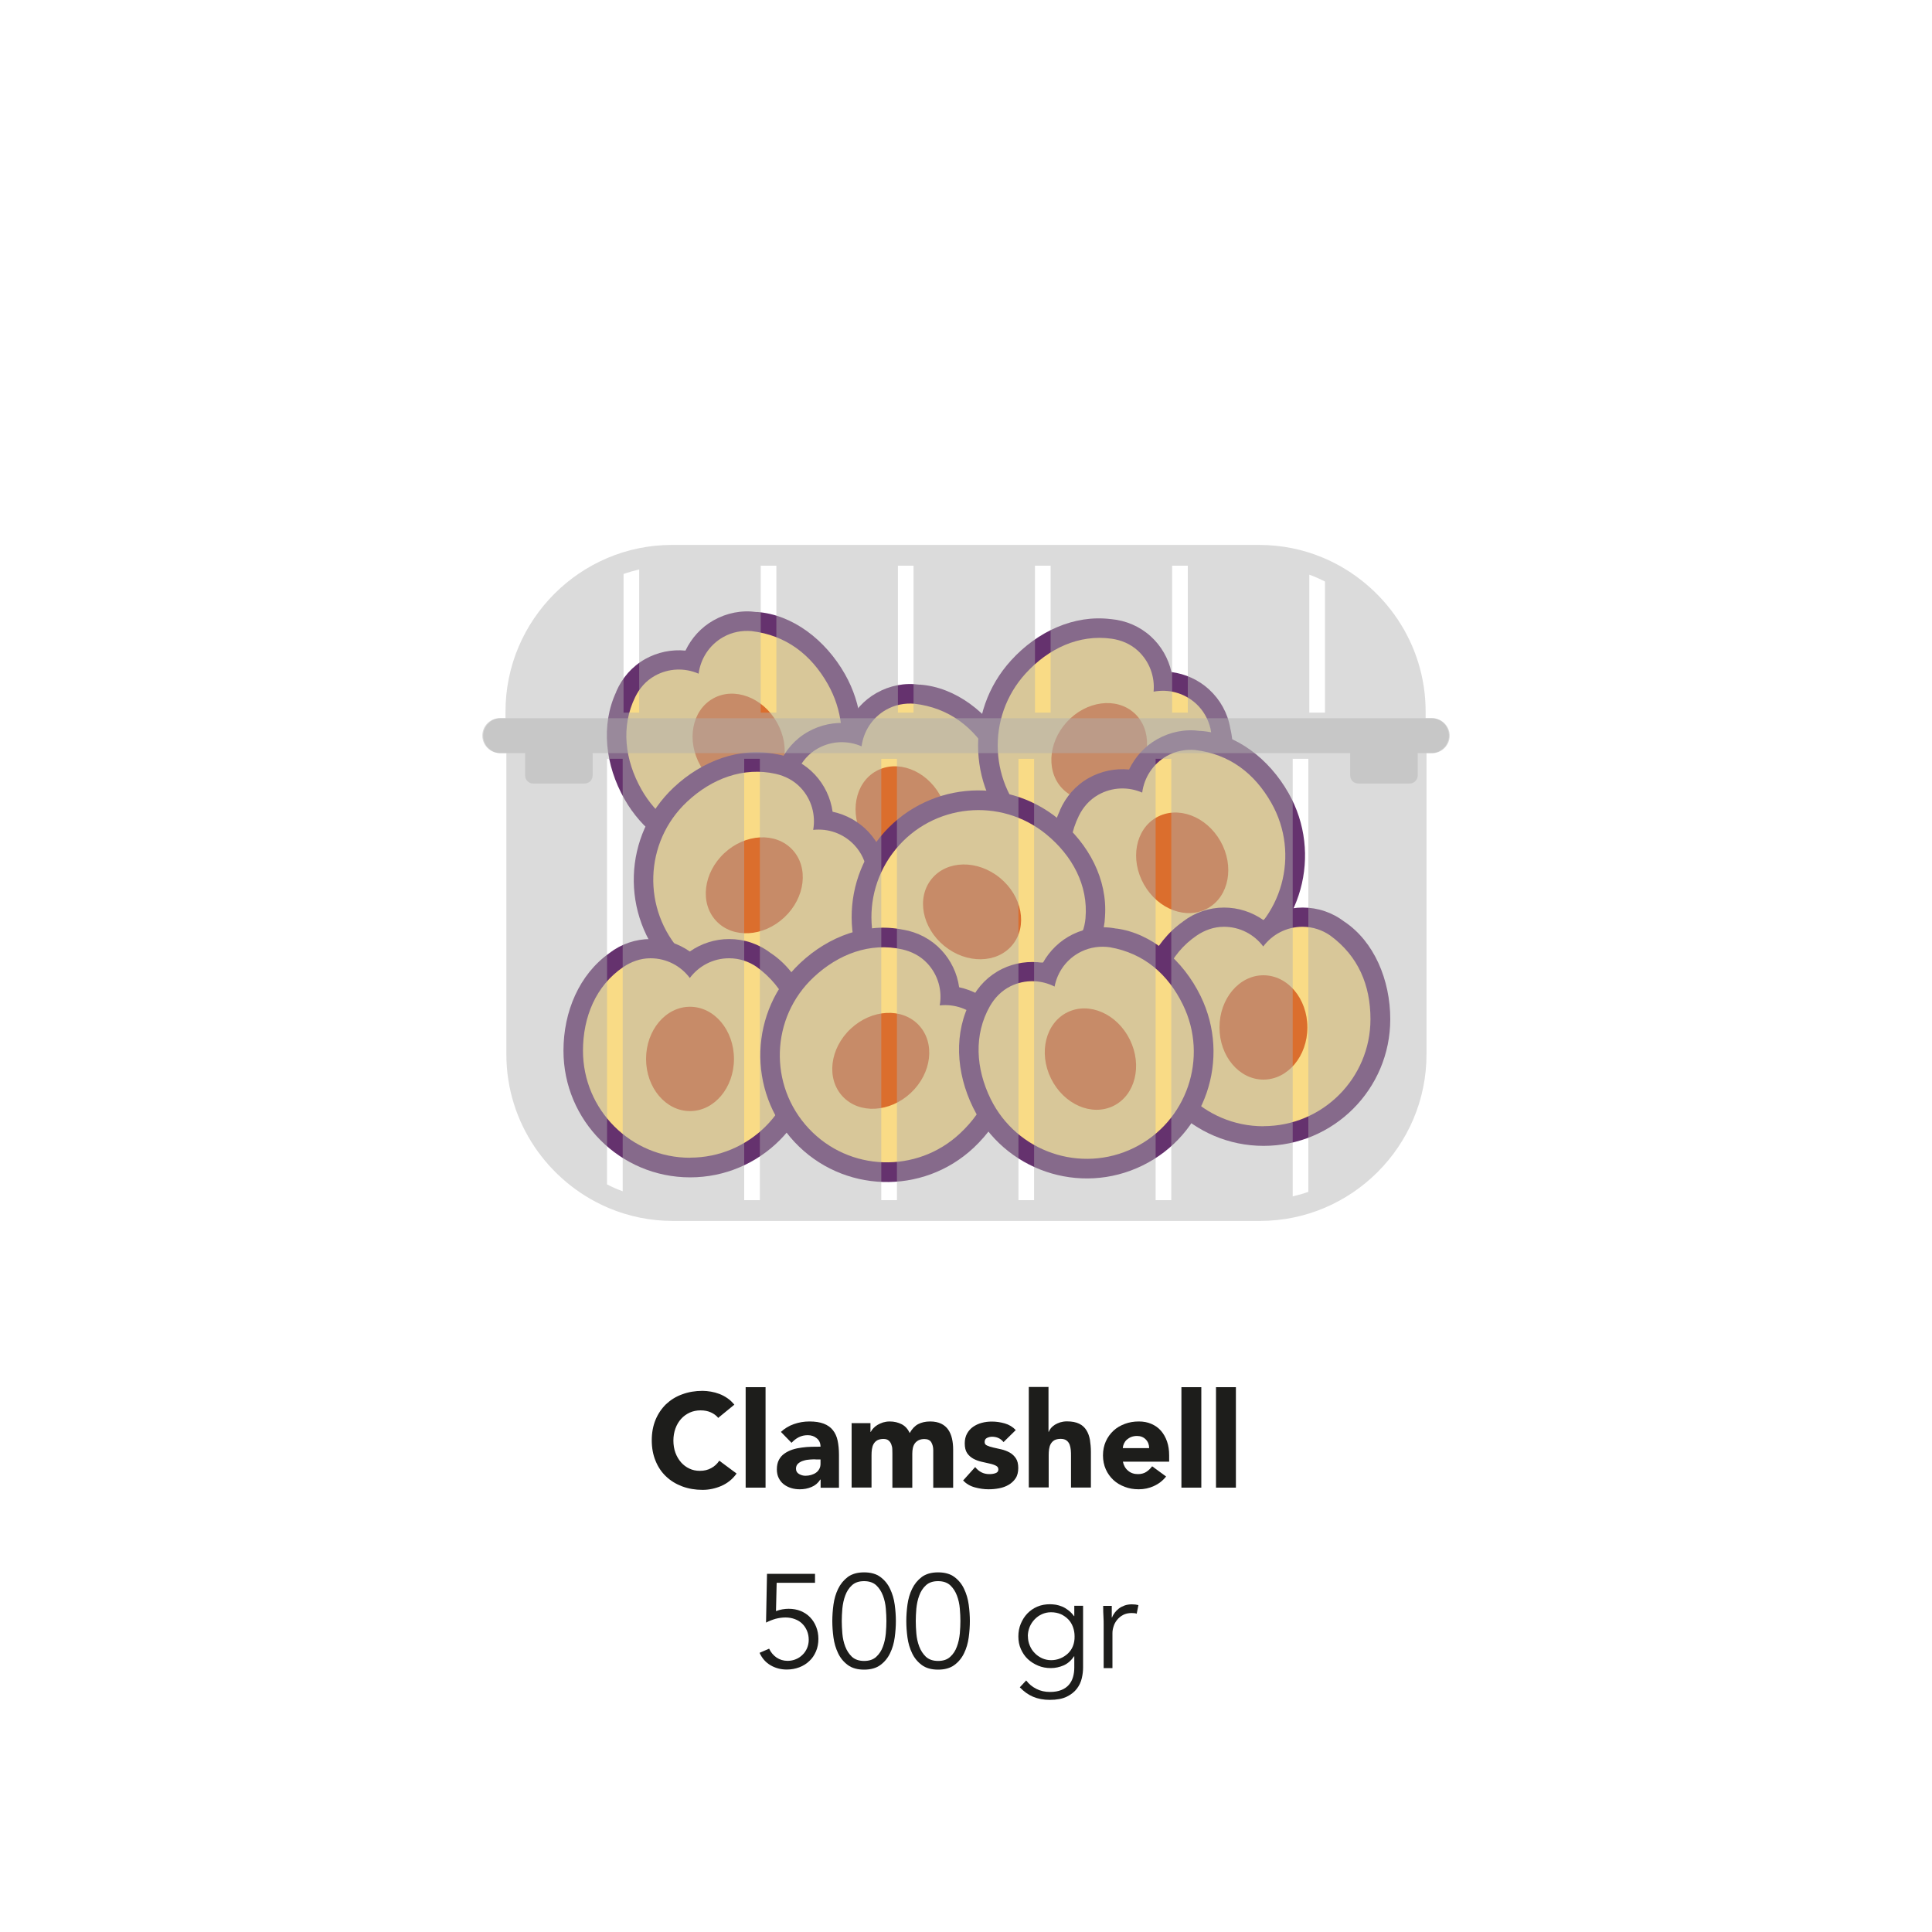 <svg xmlns="http://www.w3.org/2000/svg" id="uuid-de8d5f69-cc6c-418d-ad59-c0d113562179" viewBox="0 0 200 200"><defs><style>.uuid-90b57b35-f3f5-43c5-8b1c-cdce4b4b296e{fill:#65326e;}.uuid-90b57b35-f3f5-43c5-8b1c-cdce4b4b296e,.uuid-c7656589-feeb-4523-a57e-0e013b387984,.uuid-9d13f3db-75ae-4d70-89b0-976f3c7207ec,.uuid-3c9b989a-3c4d-4815-9ec9-75ecddbaf3c6,.uuid-e58bb271-8f09-44b8-a300-e72cf2a0c957{stroke-width:0px;}.uuid-c7656589-feeb-4523-a57e-0e013b387984{fill:#1d1d1b;}.uuid-9d13f3db-75ae-4d70-89b0-976f3c7207ec{fill:#db6e2d;}.uuid-3c9b989a-3c4d-4815-9ec9-75ecddbaf3c6{fill:#f9db86;}.uuid-e58bb271-8f09-44b8-a300-e72cf2a0c957{fill:#b1b1b1;opacity:.45;}</style></defs><path class="uuid-c7656589-feeb-4523-a57e-0e013b387984" d="M74.37,146.8c-.21-.26-.47-.45-.78-.59-.31-.14-.66-.21-1.07-.21s-.78.08-1.12.23c-.34.16-.64.37-.89.65s-.45.61-.59,1c-.14.39-.21.8-.21,1.25s.07.88.21,1.26c.14.38.34.71.58.99.25.28.54.5.87.65.33.16.69.23,1.08.23.44,0,.83-.09,1.17-.28.34-.18.62-.44.84-.77l1.79,1.33c-.41.58-.94,1-1.57,1.28-.63.27-1.28.41-1.95.41-.76,0-1.46-.12-2.11-.36-.64-.24-1.2-.58-1.67-1.03-.47-.44-.83-.98-1.09-1.62-.26-.63-.39-1.34-.39-2.12s.13-1.49.39-2.12c.26-.63.63-1.17,1.09-1.62.47-.44,1.02-.79,1.67-1.02.64-.24,1.34-.36,2.11-.36.27,0,.56.03.86.08.3.05.59.13.88.24.29.11.57.26.83.44.27.18.5.41.72.67l-1.65,1.35Z"></path><path class="uuid-c7656589-feeb-4523-a57e-0e013b387984" d="M77.19,143.6h2.06v10.4h-2.06v-10.4Z"></path><path class="uuid-c7656589-feeb-4523-a57e-0e013b387984" d="M84.94,153.17h-.03c-.23.36-.53.61-.92.77-.38.16-.78.23-1.2.23-.31,0-.61-.04-.9-.13-.29-.09-.54-.22-.76-.39-.22-.17-.39-.39-.52-.65-.13-.26-.19-.56-.19-.89,0-.39.07-.71.21-.98s.33-.49.58-.66c.24-.17.52-.31.83-.41.31-.1.64-.17.97-.21.33-.05.67-.07,1-.08.33,0,.64-.01.93-.01,0-.37-.13-.66-.39-.87-.26-.22-.57-.32-.93-.32s-.65.07-.93.21-.53.34-.75.58l-1.1-1.13c.39-.36.83-.63,1.35-.81.51-.18,1.05-.27,1.6-.27.61,0,1.1.08,1.49.23.39.15.7.37.94.67.23.29.4.65.49,1.08.09.43.14.92.14,1.48v3.4h-1.9v-.84ZM84.43,151.07c-.16,0-.35,0-.58.02-.23.01-.46.05-.67.12-.22.06-.4.16-.55.29s-.23.31-.23.54c0,.25.11.43.32.55.21.12.43.18.66.18.2,0,.4-.03.58-.08.19-.06.36-.13.5-.23.15-.1.26-.23.35-.39.09-.16.13-.34.13-.55v-.44h-.51Z"></path><path class="uuid-c7656589-feeb-4523-a57e-0e013b387984" d="M88.13,147.32h1.98v.91h.03c.06-.13.16-.26.28-.39.12-.13.26-.24.43-.34.17-.1.35-.18.56-.25.21-.06.44-.1.69-.1.47,0,.88.1,1.25.29.36.19.64.5.82.91.24-.43.53-.74.87-.92.34-.18.76-.28,1.25-.28.45,0,.83.08,1.14.23.31.15.55.36.73.62.18.26.31.57.39.92.08.35.12.73.12,1.14v3.95h-2.06v-3.89c0-.31-.07-.58-.2-.81-.13-.22-.37-.34-.71-.34-.24,0-.44.04-.6.12-.16.08-.29.19-.39.32-.1.14-.17.3-.21.48-.04.18-.06.38-.06.58v3.54h-2.06v-3.54c0-.12,0-.27-.01-.44,0-.17-.04-.34-.1-.5-.06-.16-.14-.29-.27-.4-.12-.11-.3-.17-.54-.17-.27,0-.48.05-.65.14-.17.1-.29.23-.38.39-.09.16-.14.34-.17.54-.03.2-.04.41-.04.63v3.33h-2.06v-6.69Z"></path><path class="uuid-c7656589-feeb-4523-a57e-0e013b387984" d="M103.89,149.29c-.3-.38-.7-.56-1.2-.56-.17,0-.34.04-.51.12-.17.08-.25.22-.25.43,0,.17.08.29.25.36.17.08.38.15.65.21s.54.12.84.19c.3.07.58.18.84.32s.48.35.65.6.25.59.25,1.01-.09.79-.28,1.07c-.19.28-.43.5-.72.67-.29.17-.62.29-.99.36-.37.07-.73.1-1.09.1-.47,0-.94-.07-1.42-.2-.48-.13-.88-.37-1.21-.71l1.25-1.39c.19.24.41.42.64.54s.51.19.82.19c.24,0,.46-.03.65-.1.19-.07.29-.19.29-.38s-.08-.3-.25-.39c-.17-.09-.38-.16-.65-.22s-.54-.12-.84-.19c-.3-.07-.58-.17-.84-.31-.26-.14-.48-.33-.65-.58s-.25-.59-.25-1.01c0-.39.08-.73.24-1.02s.37-.52.63-.7.56-.32.9-.41c.34-.09.68-.13,1.03-.13.44,0,.88.06,1.34.19.45.13.83.36,1.14.69l-1.27,1.25Z"></path><path class="uuid-c7656589-feeb-4523-a57e-0e013b387984" d="M108.54,143.6v4.62h.03c.05-.13.12-.26.23-.39s.24-.24.4-.34c.16-.1.34-.18.55-.25.21-.06.44-.1.69-.1.52,0,.94.08,1.27.24s.57.38.75.67c.18.28.3.62.37,1,.06.39.1.8.1,1.25v3.69h-2.06v-3.27c0-.19,0-.39-.02-.6s-.06-.4-.12-.57c-.07-.17-.17-.32-.32-.43-.14-.11-.35-.17-.61-.17s-.48.05-.65.14c-.17.1-.29.23-.38.39-.09.16-.14.34-.17.54s-.04.41-.04.63v3.33h-2.06v-10.4h2.06Z"></path><path class="uuid-c7656589-feeb-4523-a57e-0e013b387984" d="M120.71,152.85c-.33.42-.75.75-1.25.98-.5.23-1.03.34-1.57.34s-1-.08-1.45-.25-.85-.4-1.18-.71c-.33-.31-.6-.68-.79-1.11-.19-.43-.29-.91-.29-1.44s.1-1.01.29-1.44c.19-.43.46-.8.79-1.11.33-.31.73-.54,1.18-.71s.94-.25,1.45-.25c.48,0,.91.08,1.3.25.39.17.72.4.99.71.27.31.48.68.63,1.11s.22.91.22,1.44v.65h-4.79c.08.39.26.71.54.94.27.23.61.35,1.02.35.34,0,.63-.08.86-.23.23-.15.44-.35.61-.58l1.45,1.06ZM118.96,149.91c0-.35-.11-.65-.34-.89-.24-.25-.55-.37-.92-.37-.23,0-.43.04-.61.11-.17.07-.32.17-.45.28-.12.11-.22.25-.29.4-.07.15-.11.31-.12.47h2.72Z"></path><path class="uuid-c7656589-feeb-4523-a57e-0e013b387984" d="M122.3,143.6h2.06v10.4h-2.06v-10.4Z"></path><path class="uuid-c7656589-feeb-4523-a57e-0e013b387984" d="M125.88,143.6h2.06v10.4h-2.06v-10.4Z"></path><path class="uuid-c7656589-feeb-4523-a57e-0e013b387984" d="M84.38,163.85h-3.98l-.07,2.93c.21-.08.43-.14.65-.18s.44-.06.66-.06c.46,0,.88.08,1.25.23.38.16.7.37.97.65.27.28.48.61.63.99s.23.8.23,1.25-.08.9-.25,1.29c-.17.39-.39.73-.69,1-.29.28-.64.5-1.04.65s-.83.23-1.3.23c-.61,0-1.17-.15-1.67-.44-.5-.29-.88-.72-1.14-1.29l.99-.43c.18.39.44.69.77.92.33.22.71.34,1.14.34.31,0,.6-.06.86-.17.27-.11.5-.27.69-.46.2-.19.35-.42.47-.69.11-.27.17-.55.17-.85,0-.34-.06-.65-.18-.94-.12-.28-.28-.53-.5-.74-.21-.21-.46-.36-.76-.47-.29-.11-.61-.17-.96-.17s-.69.05-1.04.14c-.34.1-.67.23-.98.39l.1-5.05h4.97v.91Z"></path><path class="uuid-c7656589-feeb-4523-a57e-0e013b387984" d="M89.45,162.77c.7,0,1.26.16,1.69.48.43.32.77.73,1,1.23.24.5.4,1.04.48,1.63.08.59.12,1.16.12,1.7s-.04,1.11-.12,1.7c-.08.59-.24,1.14-.48,1.63-.24.5-.57.9-1,1.22-.43.32-1,.48-1.69.48s-1.26-.16-1.69-.48c-.43-.32-.77-.73-1-1.22-.24-.5-.4-1.04-.48-1.63-.08-.59-.12-1.16-.12-1.7s.04-1.11.12-1.7c.08-.59.24-1.14.48-1.63.24-.5.57-.9,1-1.23.43-.32,1-.48,1.69-.48ZM89.45,163.68c-.53,0-.95.14-1.26.43-.31.28-.54.64-.69,1.06-.16.42-.25.87-.3,1.35-.04.48-.06.91-.06,1.29s.02.82.06,1.29c.04.48.14.93.3,1.35.16.42.39.77.69,1.06.31.28.73.43,1.26.43s.95-.14,1.26-.43c.31-.28.54-.64.69-1.06.16-.42.25-.87.3-1.35.04-.48.06-.91.06-1.29s-.02-.82-.06-1.29c-.04-.48-.14-.93-.3-1.35-.16-.42-.39-.78-.69-1.06s-.73-.43-1.26-.43Z"></path><path class="uuid-c7656589-feeb-4523-a57e-0e013b387984" d="M97.11,162.77c.7,0,1.26.16,1.69.48.43.32.77.73,1,1.23.24.5.4,1.04.48,1.63.08.59.12,1.16.12,1.7s-.04,1.11-.12,1.7c-.08.59-.24,1.14-.48,1.63-.24.5-.57.9-1,1.22-.43.32-1,.48-1.69.48s-1.26-.16-1.69-.48c-.43-.32-.77-.73-1-1.22-.24-.5-.4-1.04-.48-1.63-.08-.59-.12-1.16-.12-1.7s.04-1.11.12-1.7c.08-.59.24-1.14.48-1.63.24-.5.57-.9,1-1.23.43-.32,1-.48,1.69-.48ZM97.11,163.68c-.53,0-.95.14-1.26.43-.31.28-.54.64-.69,1.06-.16.42-.25.87-.3,1.35-.04.48-.06.91-.06,1.29s.02.82.06,1.29c.04.48.14.93.3,1.35.16.42.39.77.69,1.06.31.28.73.43,1.26.43s.95-.14,1.26-.43c.31-.28.54-.64.69-1.06.16-.42.25-.87.3-1.35.04-.48.06-.91.06-1.29s-.02-.82-.06-1.29c-.04-.48-.14-.93-.3-1.35-.16-.42-.39-.78-.69-1.06s-.73-.43-1.26-.43Z"></path><path class="uuid-c7656589-feeb-4523-a57e-0e013b387984" d="M106.24,173.97c.27.36.61.64,1.04.86.43.22.9.32,1.42.32.46,0,.85-.07,1.17-.2s.58-.31.78-.54c.2-.23.34-.5.43-.81.09-.31.13-.64.13-.98v-1.16h-.03c-.29.44-.65.75-1.07.94-.42.18-.87.28-1.33.28s-.91-.08-1.31-.25-.76-.39-1.07-.68-.54-.64-.72-1.04-.26-.84-.26-1.31.08-.9.25-1.31c.17-.4.39-.76.68-1.06.29-.3.63-.54,1.03-.71.4-.17.84-.25,1.31-.25.19,0,.4.02.61.05.22.04.43.1.65.19.22.09.43.22.64.38.21.16.41.36.59.61h.03v-1.07h.91v6.38c0,.35-.04.72-.13,1.11-.09.39-.26.76-.51,1.09-.25.33-.6.61-1.05.83-.45.22-1.04.33-1.76.33-.64,0-1.22-.11-1.72-.32-.5-.21-.96-.54-1.38-.98l.67-.72ZM106.41,169.38c0,.34.06.66.19.96.12.3.29.56.51.78.21.23.47.4.76.54.29.13.6.2.94.2s.64-.06.94-.18.56-.29.79-.5c.23-.22.41-.47.53-.78s.18-.64.17-1.02c0-.34-.06-.66-.17-.96-.11-.3-.27-.56-.48-.78-.21-.22-.47-.4-.77-.54-.3-.13-.64-.2-1.02-.2-.34,0-.65.07-.94.2-.29.13-.54.31-.76.54-.22.23-.39.49-.51.78-.12.3-.19.62-.19.96Z"></path><path class="uuid-c7656589-feeb-4523-a57e-0e013b387984" d="M114.25,168.25c0-.28,0-.57-.02-.87s-.03-.67-.03-1.14h.89v1.2h.03c.06-.17.16-.34.28-.5.12-.16.26-.3.43-.43.17-.13.37-.23.59-.31.22-.08.48-.12.76-.12.26,0,.48.03.67.08l-.18.89c-.12-.05-.29-.07-.52-.07-.35,0-.65.07-.89.2-.25.13-.45.3-.62.51s-.29.43-.36.67c-.08.24-.12.47-.12.69v3.63h-.91v-4.43Z"></path><path class="uuid-3c9b989a-3c4d-4815-9ec9-75ecddbaf3c6" d="M77.84,64.86h0s-.04,0-.05,0c-.09-.01-.17-.02-.25-.01-.93-.03-1.88.19-2.75.68-1.5.85-2.42,2.33-2.62,3.91-1.47-.64-3.2-.61-4.7.24-.95.54-1.67,1.33-2.12,2.25h0c-.04.07-.07.13-.1.21-1.19,3.1-1.03,6.69.74,9.81,3.14,5.54,10.18,7.49,15.72,4.34,5.54-3.14,7.49-10.18,4.34-15.72-1.8-3.17-4.88-5.17-8.22-5.7Z"></path><ellipse class="uuid-9d13f3db-75ae-4d70-89b0-976f3c7207ec" cx="76.46" cy="77.02" rx="4.55" ry="5.4" transform="translate(-28.04 47.74) rotate(-29.56)"></ellipse><path class="uuid-90b57b35-f3f5-43c5-8b1c-cdce4b4b296e" d="M78.33,63.36h0s0,0,0,0c0,0,0,0,0,0h0c-1.54-.22-3.09.08-4.47.86-1.28.72-2.28,1.83-2.9,3.13-1.44-.14-2.9.16-4.18.88-1.35.76-2.37,1.94-2.98,3.34h0s0,.02,0,.03c0,0,0,0,0,0h0c-1.62,3.45-1.16,7.6.85,11.13,3.57,6.3,11.58,8.51,17.88,4.94s8.51-11.58,4.94-17.88c-2.01-3.55-5.43-6.18-9.12-6.44ZM81.51,85.91c-5.32,3.02-12.09,1.15-15.1-4.17-1.73-3.05-2.16-6.53-.65-9.59.43-.88,1.09-1.66,2.01-2.18,1.45-.82,3.13-.85,4.55-.23.2-1.53,1.09-2.96,2.53-3.78.93-.53,1.95-.71,2.94-.63,3.58.42,6.17,2.43,7.9,5.48,3.02,5.32,1.15,12.09-4.17,15.1Z"></path><path class="uuid-3c9b989a-3c4d-4815-9ec9-75ecddbaf3c6" d="M94.71,72.38h0s-.04,0-.05,0c-.09-.01-.17-.02-.25-.01-.93-.03-1.88.19-2.75.68-1.5.85-2.42,2.33-2.62,3.91-1.47-.64-3.2-.61-4.7.24-.95.54-1.67,1.33-2.12,2.25h0c-.04.07-.07.13-.1.21-1.19,3.1-1.03,6.69.74,9.81,3.14,5.54,10.18,7.49,15.72,4.34s7.49-10.18,4.34-15.72c-1.8-3.17-4.88-5.17-8.22-5.7Z"></path><ellipse class="uuid-9d13f3db-75ae-4d70-89b0-976f3c7207ec" cx="93.33" cy="84.54" rx="4.55" ry="5.4" transform="translate(-29.55 57.04) rotate(-29.56)"></ellipse><path class="uuid-90b57b35-f3f5-43c5-8b1c-cdce4b4b296e" d="M95.2,70.88h0s0,0,0,0c0,0,0,0,0,0h0c-1.54-.22-3.09.08-4.47.86-1.28.72-2.28,1.83-2.9,3.13-1.44-.14-2.9.16-4.18.88-1.35.76-2.37,1.94-2.98,3.34h0s0,.02,0,.03c0,0,0,0,0,0h0c-1.62,3.45-1.16,7.6.85,11.13,3.57,6.3,11.58,8.51,17.88,4.94,6.3-3.57,8.51-11.58,4.94-17.88-2.01-3.55-5.43-6.18-9.12-6.44ZM98.38,93.43c-5.32,3.02-12.09,1.15-15.1-4.17-1.73-3.05-2.16-6.53-.65-9.59.43-.88,1.09-1.66,2.01-2.18,1.45-.82,3.13-.85,4.55-.23.2-1.53,1.09-2.96,2.53-3.78.93-.53,1.95-.71,2.94-.63,3.58.42,6.17,2.43,7.9,5.48,3.02,5.32,1.15,12.09-4.17,15.1Z"></path><path class="uuid-3c9b989a-3c4d-4815-9ec9-75ecddbaf3c6" d="M125.77,75.33h0s0-.03-.01-.05c-.02-.08-.04-.16-.06-.24-.26-.89-.76-1.73-1.5-2.4-1.27-1.16-2.96-1.58-4.53-1.28.15-1.59-.42-3.23-1.69-4.39-.81-.74-1.79-1.17-2.79-1.32h0c-.07,0-.15-.02-.23-.02-3.32-.16-6.68,1.1-9.1,3.75-4.29,4.71-3.95,12,.76,16.29,4.71,4.29,12,3.95,16.29-.76,2.46-2.7,3.4-6.25,2.86-9.59Z"></path><ellipse class="uuid-9d13f3db-75ae-4d70-89b0-976f3c7207ec" cx="113.79" cy="77.81" rx="5.4" ry="4.55" transform="translate(-20.36 109.54) rotate(-47.67)"></ellipse><path class="uuid-90b57b35-f3f5-43c5-8b1c-cdce4b4b296e" d="M127.35,75.34h0s0,0,0,0c0,0,0,0,0,0h0c-.27-1.53-1.04-2.92-2.2-3.98-1.08-.99-2.45-1.6-3.88-1.79-.32-1.41-1.06-2.71-2.14-3.69-1.14-1.04-2.58-1.65-4.11-1.79h0s-.02,0-.03,0c0,0,0,0,0,0h0c-3.79-.47-7.58,1.26-10.32,4.27-4.88,5.35-4.49,13.65.86,18.53,5.35,4.88,13.65,4.49,18.53-.86,2.74-3.01,4.18-7.08,3.29-10.67ZM106.9,85.37c-4.52-4.12-4.85-11.13-.73-15.65,2.36-2.59,5.53-4.08,8.91-3.6.97.14,1.92.52,2.7,1.23,1.23,1.12,1.78,2.71,1.64,4.25,1.52-.29,3.15.11,4.38,1.23.79.72,1.28,1.63,1.51,2.6.71,3.53-.39,6.62-2.75,9.21-4.12,4.52-11.13,4.85-15.65.73Z"></path><path class="uuid-3c9b989a-3c4d-4815-9ec9-75ecddbaf3c6" d="M90.22,90.13h0s0-.03,0-.05c0-.09-.02-.17-.05-.24-.19-.91-.62-1.78-1.3-2.51-1.18-1.26-2.83-1.81-4.42-1.63.28-1.58-.16-3.26-1.34-4.51-.75-.8-1.69-1.31-2.68-1.53h0c-.07-.01-.14-.03-.22-.04-3.3-.42-6.75.57-9.36,3.02-4.65,4.36-4.89,11.65-.53,16.3,4.36,4.65,11.65,4.89,16.3.53,2.66-2.5,3.88-5.96,3.61-9.33Z"></path><ellipse class="uuid-9d13f3db-75ae-4d70-89b0-976f3c7207ec" cx="78.08" cy="91.65" rx="5.4" ry="4.55" transform="translate(-41.56 78.16) rotate(-43.14)"></ellipse><path class="uuid-90b57b35-f3f5-43c5-8b1c-cdce4b4b296e" d="M91.79,90.26h0s0,0,0,0c0,0,0,0,0,0h0c-.15-1.54-.81-2.99-1.88-4.14-1-1.07-2.31-1.79-3.72-2.09-.2-1.43-.84-2.78-1.84-3.85-1.06-1.13-2.44-1.85-3.95-2.11h0s-.02,0-.03,0c0,0,0,0,0,0h0c-3.74-.77-7.66.66-10.62,3.44-5.28,4.95-5.55,13.25-.6,18.54s13.25,5.55,18.54.6c2.97-2.79,4.73-6.73,4.12-10.38ZM70.62,98.65c-4.18-4.47-3.96-11.48.51-15.66,2.56-2.4,5.84-3.63,9.17-2.88.96.22,1.87.67,2.59,1.44,1.14,1.22,1.56,2.84,1.29,4.36,1.54-.17,3.13.36,4.27,1.58.73.78,1.15,1.73,1.3,2.71.43,3.58-.91,6.57-3.47,8.96-4.47,4.18-11.48,3.96-15.66-.51Z"></path><path class="uuid-3c9b989a-3c4d-4815-9ec9-75ecddbaf3c6" d="M123.76,77.17h0s-.04,0-.05,0c-.09-.01-.17-.02-.25-.01-.93-.03-1.88.19-2.75.68-1.5.85-2.42,2.33-2.62,3.91-1.47-.64-3.2-.61-4.7.24-.95.54-1.67,1.33-2.12,2.25h0c-.04.07-.07.13-.1.21-1.19,3.1-1.03,6.69.74,9.81,3.14,5.54,10.18,7.49,15.72,4.34,5.54-3.14,7.49-10.18,4.34-15.72-1.8-3.17-4.88-5.17-8.22-5.7Z"></path><ellipse class="uuid-9d13f3db-75ae-4d70-89b0-976f3c7207ec" cx="122.38" cy="89.33" rx="4.55" ry="5.4" transform="translate(-28.14 71.99) rotate(-29.56)"></ellipse><path class="uuid-90b57b35-f3f5-43c5-8b1c-cdce4b4b296e" d="M124.25,75.67h0s0,0,0,0c0,0,0,0,0,0h0c-1.54-.22-3.09.08-4.47.86-1.28.72-2.28,1.83-2.9,3.13-1.44-.14-2.9.16-4.18.88-1.35.76-2.37,1.94-2.98,3.34h0s0,.02,0,.03c0,0,0,0,0,0h0c-1.62,3.45-1.16,7.6.85,11.13,3.57,6.3,11.58,8.51,17.88,4.94,6.3-3.57,8.51-11.58,4.94-17.88-2.01-3.55-5.43-6.18-9.12-6.44ZM127.43,98.22c-5.32,3.02-12.09,1.15-15.1-4.17-1.73-3.05-2.16-6.53-.65-9.59.43-.88,1.09-1.66,2.01-2.18,1.45-.82,3.13-.85,4.55-.23.2-1.53,1.09-2.96,2.53-3.78.93-.53,1.95-.71,2.94-.63,3.58.42,6.17,2.43,7.9,5.48,3.02,5.32,1.15,12.09-4.17,15.1Z"></path><path class="uuid-3c9b989a-3c4d-4815-9ec9-75ecddbaf3c6" d="M103.75,106.24h0s.03,0,.05-.01c.08-.02.16-.05.23-.08.88-.31,1.68-.85,2.31-1.63,1.09-1.33,1.42-3.04,1.03-4.6,1.6.07,3.21-.59,4.3-1.93.69-.85,1.07-1.85,1.16-2.86h0c.01-.07.02-.15.01-.23-.02-3.32-1.46-6.61-4.24-8.88-4.93-4.03-12.2-3.3-16.23,1.64-4.03,4.93-3.3,12.2,1.64,16.23,2.83,2.31,6.42,3.05,9.73,2.34Z"></path><ellipse class="uuid-9d13f3db-75ae-4d70-89b0-976f3c7207ec" cx="100.63" cy="94.4" rx="4.55" ry="5.4" transform="translate(-36.14 112.62) rotate(-50.76)"></ellipse><path class="uuid-90b57b35-f3f5-43c5-8b1c-cdce4b4b296e" d="M103.83,107.81h0s0,0,0,0c0,0,0,0,0,0h0c1.51-.35,2.86-1.19,3.85-2.42.93-1.14,1.47-2.53,1.57-3.97,1.39-.39,2.65-1.2,3.57-2.34.98-1.2,1.51-2.67,1.57-4.2h0s0-.02,0-.03c0,0,0,0,0,0h0c.26-3.81-1.67-7.5-4.82-10.07-5.61-4.58-13.87-3.75-18.45,1.86-4.58,5.61-3.75,13.87,1.86,18.45,3.16,2.58,7.3,3.8,10.83,2.71ZM92.71,87.93c3.87-4.74,10.85-5.44,15.59-1.57,2.71,2.22,4.37,5.3,4.07,8.7-.09.98-.42,1.94-1.09,2.76-1.05,1.29-2.61,1.93-4.15,1.86.37,1.5.06,3.15-1,4.44-.67.83-1.56,1.37-2.51,1.65-3.49.9-6.63-.03-9.34-2.25-4.74-3.87-5.44-10.85-1.57-15.59Z"></path><path class="uuid-3c9b989a-3c4d-4815-9ec9-75ecddbaf3c6" d="M78.62,99.72h0s-.03-.02-.05-.03c-.07-.05-.14-.1-.21-.13-.79-.48-1.73-.76-2.72-.76-1.72,0-3.25.83-4.21,2.11-.96-1.28-2.49-2.11-4.21-2.11-1.09,0-2.11.34-2.95.91h0c-.06.04-.12.09-.19.14-2.56,2.12-4.2,5.32-4.2,8.9,0,6.37,5.16,11.53,11.53,11.53s11.53-5.16,11.53-11.53c0-3.65-1.7-6.9-4.34-9.02Z"></path><ellipse class="uuid-9d13f3db-75ae-4d70-89b0-976f3c7207ec" cx="71.43" cy="109.62" rx="4.55" ry="5.4"></ellipse><path class="uuid-90b57b35-f3f5-43c5-8b1c-cdce4b4b296e" d="M79.79,98.67h0s0,0,0,0c0,0,0,0,0,0h0c-1.23-.95-2.73-1.46-4.31-1.46-1.47,0-2.89.46-4.07,1.29-1.18-.83-2.6-1.29-4.07-1.29-1.55,0-3.02.51-4.24,1.44h0s-.01.01-.02.02c0,0,0,0,0,0h0c-3.11,2.2-4.75,6.04-4.75,10.1,0,7.24,5.87,13.11,13.11,13.11s13.11-5.87,13.11-13.11c0-4.08-1.68-8.05-4.75-10.1ZM71.43,119.85c-6.12,0-11.08-4.96-11.08-11.08,0-3.5,1.34-6.74,4.17-8.66.81-.55,1.77-.91,2.82-.91,1.67,0,3.14.8,4.07,2.04.93-1.24,2.4-2.04,4.07-2.04,1.07,0,2.05.34,2.86.9,2.91,2.13,4.17,5.15,4.17,8.66,0,6.12-4.96,11.08-11.08,11.08Z"></path><path class="uuid-3c9b989a-3c4d-4815-9ec9-75ecddbaf3c6" d="M137.98,96.46h0s-.03-.02-.05-.03c-.07-.05-.14-.1-.21-.13-.79-.48-1.73-.76-2.72-.76-1.72,0-3.25.83-4.21,2.11-.96-1.28-2.49-2.11-4.21-2.11-1.09,0-2.11.34-2.95.91h0c-.06.04-.12.09-.19.14-2.56,2.12-4.2,5.32-4.2,8.9,0,6.37,5.16,11.53,11.53,11.53s11.53-5.16,11.53-11.53c0-3.65-1.7-6.9-4.34-9.02Z"></path><ellipse class="uuid-9d13f3db-75ae-4d70-89b0-976f3c7207ec" cx="130.79" cy="106.36" rx="4.55" ry="5.4"></ellipse><path class="uuid-90b57b35-f3f5-43c5-8b1c-cdce4b4b296e" d="M139.16,95.41h0s0,0,0,0c0,0,0,0,0,0h0c-1.23-.95-2.73-1.46-4.31-1.46-1.47,0-2.89.46-4.07,1.29-1.18-.83-2.6-1.29-4.07-1.29-1.55,0-3.02.51-4.24,1.44h0s-.01.01-.02.02c0,0,0,0,0,0h0c-3.11,2.2-4.75,6.04-4.75,10.1,0,7.24,5.87,13.11,13.11,13.11s13.11-5.87,13.11-13.11c0-4.08-1.68-8.05-4.75-10.1ZM130.79,116.59c-6.12,0-11.08-4.96-11.08-11.08,0-3.5,1.34-6.74,4.17-8.66.81-.55,1.77-.91,2.82-.91,1.67,0,3.14.8,4.07,2.04.93-1.24,2.4-2.04,4.07-2.04,1.07,0,2.05.34,2.86.9,2.91,2.13,4.17,5.15,4.17,8.66,0,6.12-4.96,11.08-11.08,11.08Z"></path><path class="uuid-3c9b989a-3c4d-4815-9ec9-75ecddbaf3c6" d="M103.32,108.3h0s0-.03,0-.05c0-.09-.02-.17-.05-.24-.19-.91-.62-1.78-1.3-2.51-1.18-1.26-2.83-1.81-4.42-1.63.28-1.58-.16-3.26-1.34-4.51-.75-.8-1.69-1.31-2.68-1.53h0c-.07-.01-.14-.03-.22-.04-3.3-.42-6.75.57-9.36,3.02-4.65,4.36-4.89,11.65-.53,16.3,4.36,4.65,11.65,4.89,16.3.53,2.66-2.5,3.88-5.96,3.61-9.33Z"></path><ellipse class="uuid-9d13f3db-75ae-4d70-89b0-976f3c7207ec" cx="91.18" cy="109.82" rx="5.4" ry="4.55" transform="translate(-50.45 92.03) rotate(-43.14)"></ellipse><path class="uuid-90b57b35-f3f5-43c5-8b1c-cdce4b4b296e" d="M104.89,108.43h0s0,0,0,0c0,0,0,0,0,0h0c-.15-1.54-.81-2.99-1.88-4.14-1-1.07-2.31-1.79-3.72-2.09-.2-1.43-.84-2.78-1.84-3.85-1.06-1.13-2.44-1.85-3.95-2.11h0s-.02,0-.03,0c0,0,0,0,0,0h0c-3.74-.77-7.66.66-10.62,3.44-5.28,4.95-5.55,13.25-.6,18.54,4.95,5.28,13.25,5.55,18.54.6,2.97-2.79,4.73-6.73,4.12-10.38ZM83.72,116.82c-4.18-4.47-3.96-11.48.51-15.66,2.56-2.4,5.84-3.63,9.17-2.88.96.22,1.87.67,2.59,1.44,1.14,1.22,1.56,2.84,1.29,4.36,1.54-.17,3.13.36,4.27,1.58.73.78,1.15,1.73,1.3,2.71.43,3.58-.91,6.57-3.47,8.96-4.47,4.18-11.48,3.96-15.66-.51Z"></path><path class="uuid-3c9b989a-3c4d-4815-9ec9-75ecddbaf3c6" d="M114.98,97.59h0s-.04,0-.05-.01c-.08-.02-.17-.03-.24-.03-.93-.08-1.89.07-2.78.51-1.55.76-2.55,2.18-2.85,3.75-1.42-.73-3.16-.8-4.71-.04-.98.48-1.75,1.23-2.25,2.12h0c-.04.06-.08.13-.11.2-1.37,3.03-1.43,6.62.15,9.84,2.8,5.72,9.71,8.08,15.43,5.28,5.72-2.8,8.08-9.71,5.28-15.43-1.61-3.28-4.56-5.45-7.87-6.18Z"></path><ellipse class="uuid-9d13f3db-75ae-4d70-89b0-976f3c7207ec" cx="112.88" cy="109.64" rx="4.55" ry="5.4" transform="translate(-36.74 60.89) rotate(-26.12)"></ellipse><path class="uuid-90b57b35-f3f5-43c5-8b1c-cdce4b4b296e" d="M115.56,96.13h0s0,0,0,0c0,0,0,0,0,0h0c-1.52-.31-3.09-.1-4.51.59-1.32.65-2.39,1.69-3.09,2.95-1.42-.22-2.91-.01-4.22.63-1.39.68-2.49,1.79-3.18,3.16h0s0,.02-.01.03c0,0,0,0,0,0h0c-1.83,3.35-1.61,7.51.18,11.16,3.19,6.5,11.04,9.19,17.55,6,6.5-3.19,9.19-11.04,6-17.55-1.79-3.66-5.05-6.49-8.71-6.98ZM117.38,118.83c-5.49,2.69-12.13.42-14.83-5.07-1.54-3.15-1.76-6.64-.07-9.61.49-.85,1.19-1.59,2.14-2.06,1.5-.73,3.17-.66,4.55.04.29-1.52,1.26-2.89,2.76-3.62.96-.47,1.99-.59,2.97-.45,3.55.63,6.01,2.79,7.55,5.94,2.69,5.49.42,12.13-5.07,14.83Z"></path><path class="uuid-e58bb271-8f09-44b8-a300-e72cf2a0c957" d="M148.26,74.35H51.83c-1,0-1.81.82-1.81,1.81h0c0,1,.82,1.81,1.81,1.81h.59v31.19c0,7.06,4.31,13.16,10.42,15.82h0c.06.03.13.06.19.08h0c2.04.86,4.28,1.33,6.62,1.33h60.79c9.48,0,17.23-7.75,17.23-17.23v-31.19h.59c1,0,1.81-.82,1.81-1.81h0c0-1-.82-1.81-1.81-1.81ZM64.46,123.32c-.56-.2-1.09-.44-1.62-.71v-44.06h1.62v44.77ZM78.66,124.24h-1.62v-45.69h1.62v45.69ZM92.85,124.24h-1.62v-45.69h1.62v45.69ZM107.05,124.24h-1.62v-45.69h1.62v45.69ZM121.25,124.24h-1.62v-45.69h1.62v45.69ZM135.44,123.38c-.53.19-1.07.34-1.62.47v-45.3h1.62v44.83Z"></path><path class="uuid-e58bb271-8f09-44b8-a300-e72cf2a0c957" d="M148.17,74.34h-.59v-.7c0-7.06-4.31-13.16-10.42-15.82-.06-.03-.13-.06-.19-.08-2.04-.86-4.28-1.33-6.62-1.33h-60.79c-9.48,0-17.23,7.75-17.23,17.23v.7h-.59c-1,0-1.81.82-1.81,1.81h0c0,1,.82,1.81,1.81,1.81h2.62v2.32c0,.46.37.83.83.83h5.33c.46,0,.83-.37.83-.83v-2.32h78.42v2.32c0,.46.37.83.83.83h5.33c.46,0,.83-.37.83-.83v-2.32h1.42c1,0,1.81-.82,1.81-1.81h0c0-1-.82-1.81-1.81-1.81ZM66.17,73.77h-1.62v-14.35c.53-.19,1.07-.34,1.62-.47v14.82ZM80.37,73.77h-1.62v-15.21h1.62v15.21ZM94.57,73.77h-1.62v-15.21h1.62v15.21ZM108.76,73.77h-1.62v-15.21h1.62v15.21ZM122.96,73.77h-1.62v-15.21h1.62v15.21ZM137.16,73.77h-1.62v-14.28c.56.2,1.09.44,1.62.71v13.57Z"></path></svg>